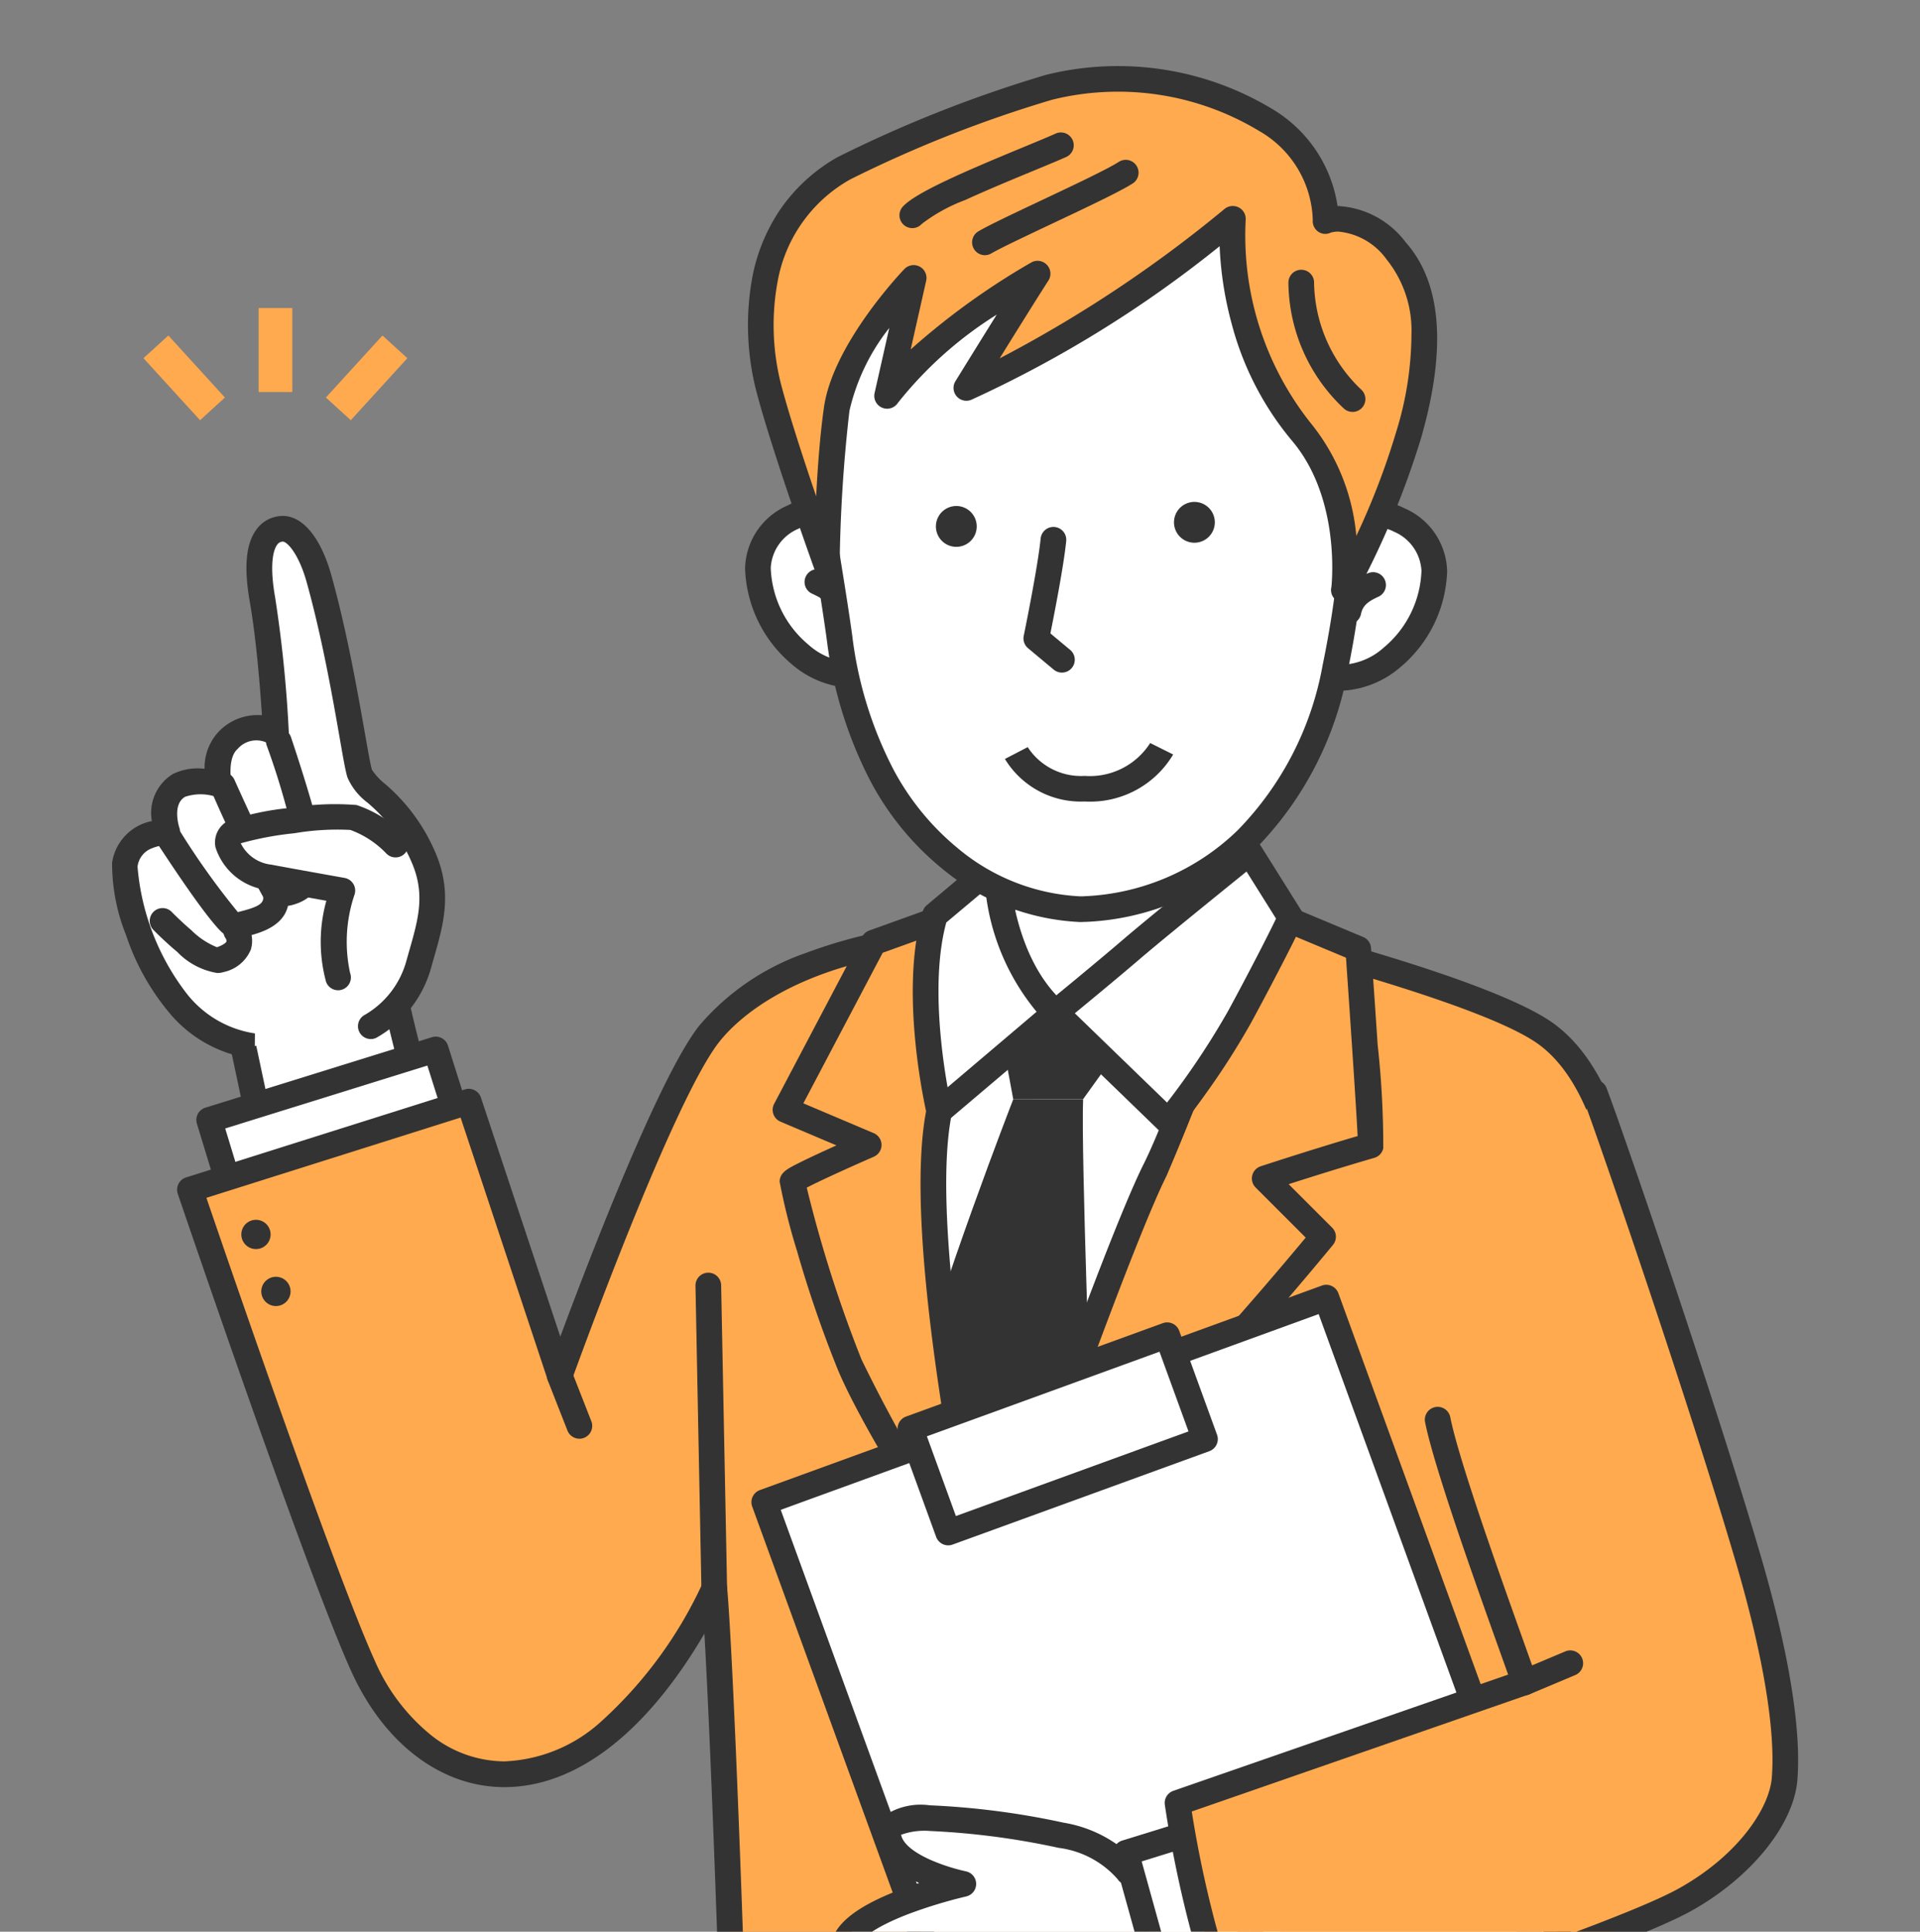 <svg xmlns="http://www.w3.org/2000/svg" xmlns:xlink="http://www.w3.org/1999/xlink" width="95.376" height="95.971" viewBox="0 0 95.376 95.971">
  <rect x="0" y="0" width="95.376" height="95.971" fill="#808080" stroke="none"/>
  <defs>
    <clipPath id="clip-path">
      <rect id="Rectangle_19052" data-name="Rectangle 19052" width="95.376" height="95.971" fill="none"/>
    </clipPath>
  </defs>
  <g id="アートワーク_537" data-name="アートワーク 537" transform="translate(51 51.318)">
    <g id="Group_106612" data-name="Group 106612" transform="translate(-51 -51.318)">
      <g id="Group_106611" data-name="Group 106611" clip-path="url(#clip-path)">
        <g id="Group_106610" data-name="Group 106610" transform="translate(6.18 3.918)">
          <path id="Path_480592" data-name="Path 480592" d="M144.1,563.49s-4.175-12.575-5.275-18.472l-7.758,1.511,4.078,19.207Z" transform="translate(-125.573 -500.39)" fill="#fff"/>
          <path id="Path_480592_-_Outline" data-name="Path 480592 - Outline" d="M135.146,566.374a.638.638,0,0,1-.624-.505l-4.078-19.207a.638.638,0,0,1,.5-.758l7.758-1.511a.638.638,0,0,1,.749.509c1.079,5.787,5.212,18.263,5.254,18.388a.638.638,0,0,1-.45.819l-8.955,2.246A.638.638,0,0,1,135.146,566.374Zm-3.32-19.342,3.806,17.925,7.648-1.918c-.843-2.574-3.867-11.955-4.958-17.273Z" transform="translate(-125.573 -500.39)" fill="#333"/>
          <g id="Group_106606" data-name="Group 106606" transform="translate(0 22.357)">
            <path id="Path_480593" data-name="Path 480593" d="M81.6,319.713A5.115,5.115,0,0,0,84,316.6c.5-1.777,1.041-3.242.3-5.114-1.1-2.791-2.984-3.5-3.241-4.333s-.846-5.451-2.017-9.665c-.421-1.515-1.142-2.576-1.889-2.495-.86.094-1.35,1.111-.921,3.534a64.225,64.225,0,0,1,.668,6.62,1.852,1.852,0,0,0-2.324.3c-.83.718-.517,2.235-.517,2.235a3.058,3.058,0,0,0-1.971.049c-1.163.652-.58,2.318-.58,2.318s-1.85-.031-2.109,1.612c-.2,1.275,1.094,5.191,2.6,6.83a5.867,5.867,0,0,0,3.861,2.193" transform="translate(-69.378 -294.991)" fill="#fff"/>
            <path id="Path_480593_-_Outline" data-name="Path 480593 - Outline" d="M75.851,321.331a6.474,6.474,0,0,1-4.327-2.4,11.8,11.8,0,0,1-2.067-3.766,9.513,9.513,0,0,1-.69-3.6,2.481,2.481,0,0,1,1.975-2.056,2.265,2.265,0,0,1,1.032-2.331,2.805,2.805,0,0,1,1.586-.266,2.6,2.6,0,0,1,.8-1.944,2.684,2.684,0,0,1,2.05-.719c-.085-1.309-.275-3.749-.6-5.613-.306-1.73-.2-2.916.335-3.624a1.62,1.62,0,0,1,1.145-.655c1.064-.117,2.026.989,2.573,2.958.785,2.825,1.3,5.794,1.649,7.758.155.884.289,1.648.363,1.889a3.086,3.086,0,0,0,.641.693,9.223,9.223,0,0,1,2.583,3.594c.755,1.908.317,3.438-.147,5.058q-.065.228-.131.462a5.744,5.744,0,0,1-2.738,3.512.638.638,0,0,1-.562-1.145,4.454,4.454,0,0,0,2.072-2.711q.067-.238.133-.469c.437-1.527.783-2.734.188-4.238a7.983,7.983,0,0,0-2.263-3.127,3.115,3.115,0,0,1-.994-1.252c-.1-.318-.219-1.005-.4-2.046-.34-1.94-.853-4.872-1.621-7.637-.407-1.465-1-2.055-1.205-2.031a.346.346,0,0,0-.263.152c-.138.184-.423.808-.1,2.637a63.983,63.983,0,0,1,.677,6.7.64.64,0,0,1-.337.6.621.621,0,0,1-.674-.057,1.226,1.226,0,0,0-1.533.27c-.44.381-.369,1.325-.309,1.626a.639.639,0,0,1-.809.737A2.414,2.414,0,0,0,72.4,308.3c-.678.38-.293,1.542-.289,1.554a.636.636,0,0,1-.613.845,2.143,2.143,0,0,0-.74.157,1.112,1.112,0,0,0-.728.917,11.918,11.918,0,0,0,2.437,6.3,5.3,5.3,0,0,0,3.4,1.987h-.006Z" transform="translate(-69.378 -294.991)" fill="#333"/>
            <path id="Path_480594" data-name="Path 480594" d="M90.454,513.474s2.116,2.186,2.862,1.948c1.481-.472.827-1.407.827-1.407" transform="translate(-88.577 -494.013)" fill="#fff"/>
            <path id="Path_480594_-_Outline" data-name="Path 480594 - Outline" d="M93.188,516.079a3.54,3.54,0,0,1-1.99-1.051c-.642-.533-1.179-1.087-1.2-1.11a.638.638,0,0,1,.916-.887h0s.449.463.986.92a3.83,3.83,0,0,0,1.274.848c.335-.115.457-.238.474-.289a.249.249,0,0,0-.026-.128.638.638,0,1,1,1.045-.731,1.491,1.491,0,0,1,.189,1.268,1.887,1.887,0,0,1-1.345,1.112A1.051,1.051,0,0,1,93.188,516.079Z" transform="translate(-88.577 -494.013)" fill="#333"/>
            <path id="Path_480595" data-name="Path 480595" d="M100.183,471.213c.006,1.074-1.409,1.214-1.995,1.4-.413.134-3.273-4.291-3.273-4.291" transform="translate(-92.64 -452.888)" fill="#fff"/>
            <path id="Path_480595_-_Outline" data-name="Path 480595 - Outline" d="M98.168,473.259c-.458,0-.842-.466-1.158-.85-.3-.363-.681-.874-1.135-1.52-.765-1.087-1.488-2.205-1.5-2.217a.638.638,0,0,1,1.071-.692,37.594,37.594,0,0,0,2.83,3.949l.1-.026c.88-.221,1.163-.388,1.161-.687a.638.638,0,0,1,.634-.641h0a.638.638,0,0,1,.638.634c.007,1.395-1.433,1.757-2.125,1.931-.12.03-.233.059-.31.084A.7.7,0,0,1,98.168,473.259Z" transform="translate(-92.64 -452.888)" fill="#333"/>
            <path id="Path_480596" data-name="Path 480596" d="M127.072,413.24s1.707,5.06,1.682,6.236c-.022,1.03-1.5,1.694-1.944,1.147s-2.513-5.174-2.513-5.174" transform="translate(-119.405 -402.707)" fill="#fff"/>
            <path id="Path_480596_-_Outline" data-name="Path 480596 - Outline" d="M127.294,421.455a1.223,1.223,0,0,1-.981-.434,58.108,58.108,0,0,1-2.6-5.313.638.638,0,1,1,1.164-.522c.963,2.149,2.1,4.544,2.4,4.995a.9.9,0,0,0,.5-.193.749.749,0,0,0,.335-.527,37.573,37.573,0,0,0-1.648-6.018.638.638,0,0,1,1.208-.408c.291.863,1.741,5.228,1.715,6.453a2.135,2.135,0,0,1-1.493,1.861A1.884,1.884,0,0,1,127.294,421.455Z" transform="translate(-119.405 -402.707)" fill="#333"/>
          </g>
          <path id="Path_480597" data-name="Path 480597" d="M135.494,456.9a5.426,5.426,0,0,0-2.105-1.361,20.363,20.363,0,0,0-5.937.736c-.8.451.072,1.916,1.743,2.233.955.181,3.643.661,3.643.661s-.851,2.633-.212,4.315" transform="translate(-122.006 -418.839)" fill="#fff"/>
          <path id="Path_480597_-_Outline" data-name="Path 480597 - Outline" d="M132.626,464.12a.638.638,0,0,1-.6-.411,7.569,7.569,0,0,1,.012-4.036c-.865-.155-2.318-.417-2.965-.539a3.078,3.078,0,0,1-2.543-2.119,1.207,1.207,0,0,1,.606-1.3,13.774,13.774,0,0,1,3.118-.657,13.39,13.39,0,0,1,3.286-.141,5.9,5.9,0,0,1,2.412,1.54.638.638,0,0,1-.924.879h0a4.705,4.705,0,0,0-1.8-1.182,12.671,12.671,0,0,0-2.773.164,15.783,15.783,0,0,0-2.67.5,1.924,1.924,0,0,0,1.523,1.062c.94.178,3.609.654,3.636.659a.638.638,0,0,1,.495.824,7.279,7.279,0,0,0-.223,3.893.638.638,0,0,1-.6.864Z" transform="translate(-122.006 -418.839)" fill="#333"/>
          <path id="Path_480598" data-name="Path 480598" d="M129.184,589.341l-1.274-4.034-11.253,3.5,1.192,3.913" transform="translate(-112.446 -537.091)" fill="#fff"/>
          <path id="Path_480598_-_Outline" data-name="Path 480598 - Outline" d="M117.848,593.362a.638.638,0,0,1-.61-.452L116.047,589a.638.638,0,0,1,.42-.795l11.253-3.5a.638.638,0,0,1,.8.417l1.274,4.034a.638.638,0,1,1-1.216.384l-1.083-3.428-10.042,3.126,1.007,3.307a.638.638,0,0,1-.61.824Z" transform="translate(-112.446 -537.091)" fill="#333"/>
          <path id="Path_480599" data-name="Path 480599" d="M177.684,537.92c-.1-2.461-.283-11.041-4.365-14.043-2.56-1.883-11.164-4.124-11.119-4.158.675-.494-11.073-1.569-19.39-.686-3.86.409-8.641,1.739-11.083,4.818s-7.431,16.986-7.431,16.986l-4.518-13.609L105.93,531.6s6.394,18.822,8.6,23.674c3.185,7.007,11.265,8.533,17.446-3.857.454,5.088,1.481,35.588,1.172,36.206s10.53,1.141,16.869.961a201.423,201.423,0,0,0,23.811-2.317s-1.375-18.725-1.494-19.188C173.834,568.065,177.871,542.539,177.684,537.92Z" transform="translate(-102.674 -476.413)" fill="#ffaa4e"/>
          <path id="Path_480599_-_Outline" data-name="Path 480599 - Outline" d="M150.1,518.058c2.812,0,5.876.127,8.407.349,1.116.1,2.068.209,2.752.322a2.633,2.633,0,0,1,1.415.47l.342.1c2.092.6,8.459,2.431,10.681,4.065,1.81,1.331,3.108,3.788,3.859,7.3a40.666,40.666,0,0,1,.754,6.944q.006.154.011.285a51.9,51.9,0,0,1-.488,6.242c-.34,2.818-.826,6.161-1.367,9.415-.58,3.486-1.173,6.575-1.716,8.932-.861,3.742-1.351,4.617-1.682,4.961l-.05.049c.258,2.663,1.076,13.691,1.445,18.726a.638.638,0,0,1-.531.676,203.821,203.821,0,0,1-23.9,2.325c-.848.024-1.8.036-2.821.036-2.99,0-6.438-.1-9.224-.28-1.431-.09-2.589-.192-3.443-.3-1.417-.184-1.754-.359-1.939-.659a.693.693,0,0,1-.072-.579c.1-.779-.039-7.573-.34-16.631-.2-6.039-.483-13.227-.708-17.147-2.894,4.937-6.375,7.625-9.938,7.625-3.125,0-5.966-2.148-7.6-5.745-2.193-4.825-8.361-22.963-8.622-23.733a.638.638,0,0,1,.412-.813l13.848-4.373a.638.638,0,0,1,.8.407l3.942,11.875c1.429-3.85,4.922-12.95,6.9-15.447a12.2,12.2,0,0,1,5.279-3.608,25.029,25.029,0,0,1,6.236-1.448A70.829,70.829,0,0,1,150.1,518.058Zm11.6,2.056a27.879,27.879,0,0,0-3.753-.475c-2.431-.2-5.216-.306-7.842-.306a69.541,69.541,0,0,0-7.222.333c-6.916.734-9.752,3.447-10.65,4.58-2.349,2.962-7.281,16.667-7.331,16.8a.638.638,0,0,1-.6.422h-.008a.638.638,0,0,1-.6-.437l-4.32-13.013-12.627,3.988c1.123,3.287,6.423,18.724,8.366,23a9.72,9.72,0,0,0,2.775,3.68,5.883,5.883,0,0,0,3.665,1.318,7.566,7.566,0,0,0,4.824-2,21.19,21.19,0,0,0,5.03-6.874.638.638,0,0,1,1.206.228c.241,2.7.622,12.164.874,19.815.143,4.347.254,8.336.311,11.232.058,2.92.057,4.233.027,4.859a37.049,37.049,0,0,0,4.66.463c2.676.158,5.939.252,8.731.252,1.012,0,1.948-.012,2.784-.036a201.963,201.963,0,0,0,23.15-2.217c-.538-7.318-1.334-17.866-1.439-18.515a.638.638,0,0,1,.517-.764,18.052,18.052,0,0,0,1.278-4.243c.537-2.332,1.125-5.394,1.7-8.857,1.149-6.9,1.923-13.38,1.84-15.4,0-.088-.007-.184-.011-.288-.1-2.61-.406-10.555-4.094-13.268-1.352-.995-4.81-2.3-10.278-3.867l-.475-.138A.927.927,0,0,1,161.694,520.114Z" transform="translate(-102.674 -476.413)" fill="#333"/>
          <path id="Path_480600" data-name="Path 480600" d="M515.621,409.008s-.537,7.559,1.471,10.649,1.835,3.026,1.835,3.026-8.358,10.336-12.461,9.784c-5.355-.721-6.179-9.269-6.179-9.269s2.383.42,4.546-3.751.631-9.738.631-9.738" transform="translate(-461.904 -376.495)" fill="#fff"/>
          <path id="Path_480600_-_Outline" data-name="Path 480600 - Outline" d="M506.8,433.126a3.14,3.14,0,0,1-.419-.027c-2.433-.327-4.371-2.161-5.606-5.3a18.679,18.679,0,0,1-1.123-4.536.633.633,0,0,1,.2-.541.614.614,0,0,1,.541-.15,2.213,2.213,0,0,0,1.18-.306,6.86,6.86,0,0,0,2.7-3.109c2.024-3.9.6-9.222.582-9.275a.638.638,0,1,1,1.23-.338c.065.237,1.573,5.858-.679,10.2-1.591,3.069-3.367,3.864-4.385,4.052.316,1.933,1.566,7.508,5.538,8.042,1.456.2,4.028-1.406,7.241-4.511a64.273,64.273,0,0,0,4.386-4.735c-.193-.338-.63-1.061-1.62-2.584-2.1-3.232-1.6-10.724-1.573-11.042a.638.638,0,0,1,1.272.09c-.005.073-.5,7.383,1.37,10.256.777,1.2,1.323,2.066,1.625,2.589.262.455.469.814.176,1.181l-.032.037a65.468,65.468,0,0,1-4.718,5.123,29.714,29.714,0,0,1-4.185,3.464A7.106,7.106,0,0,1,506.8,433.126Z" transform="translate(-461.904 -376.495)" fill="#333"/>
          <path id="Path_480601" data-name="Path 480601" d="M476.828,550.816s20.572,1.879,19.954,1.674-15.345,28.965-15.345,28.965-7.87-14.612-6.9-18.254S477.5,552.232,476.828,550.816Z" transform="translate(-438.373 -505.672)" fill="#fff"/>
          <path id="Path_480602" data-name="Path 480602" d="M517.621,574.477l-.06,0a.638.638,0,0,1-.527-.385,32.19,32.19,0,0,1-2.15-9.1,67.742,67.742,0,0,1-.275-9.552c.114-3.171.388-5.882.6-7.6.132-1.082.248-1.853.322-2.31.16-.986.2-1.04.29-1.16a.638.638,0,0,1,1.149.446.636.636,0,0,1-.045.177,76.316,76.316,0,0,0-1.051,10.857c-.154,4.855.071,11.532,1.908,16.65.947-1.329,2.811-3.857,5.226-6.692,1.394-1.636,3.056-5.725,4.808-11.825,1.337-4.657,2.255-8.865,2.264-8.906a.638.638,0,0,1,1.246.271c-.151.694-3.732,17.044-7.347,21.288a93.907,93.907,0,0,0-5.826,7.563A.638.638,0,0,1,517.621,574.477Z" transform="translate(-475.484 -500.142)" fill="#333"/>
          <path id="Path_480603" data-name="Path 480603" d="M555.647,562.385l7.251.42-2.943,4.1h-3.468Z" transform="translate(-512.334 -516.211)" fill="#333"/>
          <path id="Path_480604" data-name="Path 480604" d="M513.5,613.118s-3.678,9.458-5.044,14.818l3.678,9.143,5.254-7.251s-.525-13.977-.42-16.709Z" transform="translate(-469.345 -562.424)" fill="#333"/>
          <path id="Path_480605" data-name="Path 480605" d="M571.7,516.546c.047-.213-.62-9.77-.62-9.77l-5.262-2.2s-3.126,9.778-4.825,13.177c-2.051,4.1-8.14,21.581-8.14,21.581a118.413,118.413,0,0,1,8.033-8.883c3.3-3.09,8.445-9.372,8.445-9.372l-2.9-2.9C569.693,517.115,571.7,516.546,571.7,516.546Z" transform="translate(-509.787 -463.549)" fill="#ffaa4e"/>
          <path id="Path_480605_-_Outline" data-name="Path 480605 - Outline" d="M565.816,503.936a.638.638,0,0,1,.246.049l5.262,2.2a.638.638,0,0,1,.39.544c0,.024.169,2.418.328,4.807a46.364,46.364,0,0,1,.279,5.145.638.638,0,0,1-.448.476c-.018.005-1.624.463-4.252,1.307l2.16,2.16a.638.638,0,0,1,.042.855c-.211.258-5.214,6.35-8.5,9.433a118.469,118.469,0,0,0-7.976,8.821.638.638,0,0,1-1.1-.613c.249-.715,6.126-17.565,8.171-21.656,1.658-3.316,4.757-12.989,4.788-13.086a.638.638,0,0,1,.607-.444Zm4.653,3.276-4.259-1.782a132.349,132.349,0,0,1-4.649,12.606c-1.466,2.933-5.079,12.948-6.947,18.213,1.669-1.939,3.965-4.512,5.834-6.265,2.723-2.553,6.786-7.382,8.02-8.866l-2.487-2.487a.638.638,0,0,1,.253-1.057c2.326-.759,4.031-1.272,4.813-1.5C570.978,514.674,570.688,510.36,570.469,507.212Z" transform="translate(-509.787 -463.549)" fill="#333"/>
          <path id="Path_480606" data-name="Path 480606" d="M445.695,513.047c.882-4.324,2.452-10.439,2.452-10.439l-5.709,2.056-4.38,8.313,4.133,1.751a37.8,37.8,0,0,0-3.783,1.821,59.854,59.854,0,0,0,2.835,9.077c1.545,3.708,7.04,11.914,7.04,11.914S444.327,519.75,445.695,513.047Z" transform="translate(-405.219 -461.758)" fill="#ffaa4e"/>
          <path id="Path_480606_-_Outline" data-name="Path 480606 - Outline" d="M448.146,501.97a.638.638,0,0,1,.618.8c-.016.061-1.576,6.149-2.445,10.408-1.325,6.494,2.547,24.051,2.586,24.228a.638.638,0,0,1-1.152.493c-.226-.337-5.547-8.3-7.1-12.023a59.351,59.351,0,0,1-2.02-5.88,31.059,31.059,0,0,1-.864-3.443c0-.452.375-.641.942-.927.321-.162.766-.373,1.322-.628l.556-.253-2.78-1.178a.638.638,0,0,1-.315-.884l4.38-8.313a.638.638,0,0,1,.348-.3l5.709-2.056A.636.636,0,0,1,448.146,501.97Zm-1.165,32.4c-.339-1.742-.757-4.023-1.136-6.47-1.1-7.09-1.358-12.131-.776-14.985.645-3.16,1.665-7.313,2.165-9.305l-4.348,1.566-3.941,7.48,3.495,1.481a.638.638,0,0,1,.006,1.172c-1.291.563-2.721,1.216-3.332,1.536a64.591,64.591,0,0,0,2.718,8.533A77.358,77.358,0,0,0,446.982,534.375Z" transform="translate(-405.219 -461.758)" fill="#333"/>
          <path id="Path_480607" data-name="Path 480607" d="M516.682,484.4l3.037-2.55s.045,4.792,2.953,7.384l-5.78,4.9S515.526,488.286,516.682,484.4Z" transform="translate(-476.417 -442.847)" fill="#fff"/>
          <path id="Path_480607_-_Outline" data-name="Path 480607 - Outline" d="M519.72,481.21a.638.638,0,0,1,.638.631h0c0,.045.083,4.546,2.74,6.915a.638.638,0,0,1-.012.962l-5.78,4.9a.638.638,0,0,1-1.034-.341c-.057-.246-1.391-6.061-.2-10.065a.638.638,0,0,1,.2-.307l3.037-2.55A.638.638,0,0,1,519.72,481.21Zm2.01,7.986a11.325,11.325,0,0,1-2.544-6.066l-1.943,1.631c-.738,2.714-.249,6.407.065,8.187Z" transform="translate(-476.417 -442.847)" fill="#333"/>
          <path id="Path_480608" data-name="Path 480608" d="M588.682,483.441l5.57,5.395a31.872,31.872,0,0,0,3.573-5.184c1.24-2.286,2.588-4.929,2.522-4.939l-2.02-3.221s-4.39,3.536-5.862,4.8S588.682,483.441,588.682,483.441Z" transform="translate(-542.427 -437.056)" fill="#fff"/>
          <path id="Path_480608_-_Outline" data-name="Path 480608 - Outline" d="M594.255,489.474h0a.652.652,0,0,1-.244-.048.638.638,0,0,1-.2-.132l-5.57-5.395a.638.638,0,0,1,.04-.952c.023-.019,2.323-1.9,3.772-3.143s5.833-4.774,5.877-4.81a.638.638,0,0,1,.94.158l2.005,3.2a.634.634,0,0,1,.047.08c.151.3.047.52-.2,1.042-.139.29-.343.7-.589,1.178-.516,1.01-1.167,2.246-1.742,3.305a37.243,37.243,0,0,1-2.218,3.477c-.35.493-.692.953-.962,1.3C594.813,489.224,594.617,489.474,594.255,489.474Zm-4.616-5.994,4.581,4.437a38.814,38.814,0,0,0,3.044-4.57c1.051-1.939,2.046-3.882,2.37-4.571l-1.466-2.338c-1.23.994-4.153,3.362-5.288,4.334C591.858,481.649,590.418,482.839,589.639,483.48Z" transform="translate(-542.427 -437.056)" fill="#333"/>
          <circle id="Ellipse_1318" data-name="Ellipse 1318" cx="1.551" cy="1.551" r="1.551" transform="matrix(0.159, -0.987, 0.987, 0.159, 41.241, 86.147)" fill="#fff"/>
          <path id="Ellipse_1318_-_Outline" data-name="Ellipse 1318 - Outline" d="M1.551-.638A2.189,2.189,0,1,1-.638,1.551,2.191,2.191,0,0,1,1.551-.638Zm0,3.1a.913.913,0,1,0-.913-.913A.914.914,0,0,0,1.551,2.464Z" transform="matrix(0.159, -0.987, 0.987, 0.159, 41.241, 86.147)" fill="#333"/>
          <path id="Line_2037" data-name="Line 2037" d="M.294,15.692a.638.638,0,0,1-.637-.625L-.638.012a.638.638,0,0,1,.625-.65.638.638,0,0,1,.65.625L.932,15.042a.638.638,0,0,1-.625.65Z" transform="translate(29.006 59.95)" fill="#333"/>
          <g id="Group_106607" data-name="Group 106607" transform="translate(31.468)">
            <path id="Path_480609" data-name="Path 480609" d="M733.428,295.123c2.314.385,5.073-2.091,5.164-5.269.057-1.991-2.673-3.747-4.386-2.235a10.316,10.316,0,0,0-1.608,1.828" transform="translate(-704.991 -265.398)" fill="#fff"/>
            <path id="Path_480609_-_Outline" data-name="Path 480609 - Outline" d="M733.907,295.8a3.554,3.554,0,0,1-.584-.048.638.638,0,0,1,.209-1.258,3.3,3.3,0,0,0,2.557-.848,5.192,5.192,0,0,0,1.865-3.81,2.237,2.237,0,0,0-1.366-1.94,1.769,1.769,0,0,0-1.96.2,9.741,9.741,0,0,0-1.484,1.68.638.638,0,0,1-1.092-.659,10.768,10.768,0,0,1,1.732-1.976,3,3,0,0,1,3.345-.4,3.491,3.491,0,0,1,2.1,3.132,6.485,6.485,0,0,1-2.329,4.759A4.791,4.791,0,0,1,733.907,295.8Z" transform="translate(-704.991 -265.398)" fill="#333"/>
            <path id="Path_480610" data-name="Path 480610" d="M753.166,326.27a1.844,1.844,0,0,0-1.235,1.316" transform="translate(-722.602 -301.127)" fill="#fff"/>
            <path id="Path_480610_-_Outline" data-name="Path 480610 - Outline" d="M751.932,328.224a.638.638,0,0,1-.625-.765,2.48,2.48,0,0,1,1.6-1.769.638.638,0,0,1,.529,1.161c-.511.233-.786.43-.875.864A.638.638,0,0,1,751.932,328.224Z" transform="translate(-722.602 -301.127)" fill="#333"/>
            <path id="Path_480611" data-name="Path 480611" d="M427.826,293.533c-2.314.385-5.073-2.091-5.164-5.27-.057-1.991,2.673-3.747,4.386-2.235a10.316,10.316,0,0,1,1.608,1.828" transform="translate(-422.661 -263.95)" fill="#fff"/>
            <path id="Path_480611_-_Outline" data-name="Path 480611 - Outline" d="M427.347,294.21a4.791,4.791,0,0,1-2.993-1.169,6.485,6.485,0,0,1-2.329-4.759,3.491,3.491,0,0,1,2.1-3.132,3,3,0,0,1,3.345.4,10.768,10.768,0,0,1,1.732,1.976.638.638,0,0,1-1.092.659,9.747,9.747,0,0,0-1.484-1.68,1.769,1.769,0,0,0-1.959-.2,2.237,2.237,0,0,0-1.367,1.94,5.193,5.193,0,0,0,1.865,3.81,3.3,3.3,0,0,0,2.557.848.638.638,0,0,1,.209,1.258A3.553,3.553,0,0,1,427.347,294.21Z" transform="translate(-422.661 -263.95)" fill="#333"/>
            <path id="Path_480612" data-name="Path 480612" d="M455.965,324.681A1.844,1.844,0,0,1,457.2,326" transform="translate(-452.999 -299.679)" fill="#fff"/>
            <path id="Path_480612_-_Outline" data-name="Path 480612 - Outline" d="M457.2,326.635a.638.638,0,0,1-.624-.51c-.089-.433-.364-.631-.875-.864a.638.638,0,1,1,.529-1.161,2.481,2.481,0,0,1,1.6,1.769.638.638,0,0,1-.625.765Z" transform="translate(-452.999 -299.679)" fill="#333"/>
            <path id="Path_480613" data-name="Path 480613" d="M452.8,111.232c-.462,3.153.68,8.318,1.279,12.689,1.572,11.486,9.44,13.627,12.208,13.483,6.288-.329,10.948-4.9,12.411-11.973.761-3.678,1.578-9.885.146-13.957s-6.4-14.411-16.089-8.357C457.074,106.667,453.636,105.535,452.8,111.232Z" transform="translate(-450.019 -96.158)" fill="#fff"/>
            <path id="Path_480613_-_Outline" data-name="Path 480613 - Outline" d="M468.415,100.621h0c2.818,0,5.359,1.4,7.551,4.153a23.179,23.179,0,0,1,3.48,6.487c1.611,4.58.451,11.525-.123,14.3a16.948,16.948,0,0,1-4.577,8.844,12.894,12.894,0,0,1-8.426,3.636c-.1,0-.2.008-.3.008a11.566,11.566,0,0,1-6.919-2.712,14.141,14.141,0,0,1-3.5-4.307,20.772,20.772,0,0,1-2.161-7.022c-.146-1.065-.328-2.2-.5-3.3-.559-3.484-1.136-7.087-.773-9.564.618-4.219,2.691-5.072,5.559-6.252a29.135,29.135,0,0,0,4.689-2.311A11.411,11.411,0,0,1,468.415,100.621Zm-2.392,36.151c.08,0,.158,0,.232-.006a11.636,11.636,0,0,0,7.6-3.279,15.685,15.685,0,0,0,4.215-8.186c1.657-8.011.67-12.191.169-13.617-.807-2.3-3.9-9.787-9.828-9.788h0a10.172,10.172,0,0,0-5.321,1.76,30.628,30.628,0,0,1-4.879,2.409,10.621,10.621,0,0,0-3.247,1.745,5.622,5.622,0,0,0-1.536,3.513c-.335,2.283.227,5.787.771,9.177.178,1.108.361,2.254.509,3.333a19.508,19.508,0,0,0,2.021,6.592,12.873,12.873,0,0,0,3.179,3.923A10.241,10.241,0,0,0,466.023,136.772Z" transform="translate(-450.019 -96.158)" fill="#333"/>
            <path id="Path_480614" data-name="Path 480614" d="M574,417.652a4.184,4.184,0,0,1-3.822,1.982,3.788,3.788,0,0,1-3.4-1.769" transform="translate(-553.946 -384.369)" fill="#fff"/>
            <path id="Path_480614_-_Outline" data-name="Path 480614 - Outline" d="M570.18,420.271a4.41,4.41,0,0,1-3.963-2.113l1.132-.588,0,0A3.159,3.159,0,0,0,570.18,419a3.558,3.558,0,0,0,3.254-1.634l0,0,1.141.57A4.8,4.8,0,0,1,570.18,420.271Z" transform="translate(-553.946 -384.369)" fill="#333"/>
            <path id="Path_480615" data-name="Path 480615" d="M579.18,307.192l-1.274-1.062s.69-3.334.849-4.883" transform="translate(-564.078 -278.332)" fill="#fff"/>
            <path id="Path_480615_-_Outline" data-name="Path 480615 - Outline" d="M579.18,307.83a.635.635,0,0,1-.408-.148L577.5,306.62a.638.638,0,0,1-.216-.619c.007-.033.685-3.32.839-4.819a.638.638,0,1,1,1.269.13c-.13,1.27-.6,3.649-.783,4.572l.981.818a.638.638,0,0,1-.409,1.128Z" transform="translate(-564.078 -278.332)" fill="#333"/>
            <path id="Path_480616" data-name="Path 480616" d="M656.68,280.645a1.014,1.014,0,1,1-1.3-.6A1.014,1.014,0,0,1,656.68,280.645Z" transform="translate(-634.045 -258.965)" fill="#333"/>
            <path id="Path_480617" data-name="Path 480617" d="M523.908,282.928a1.014,1.014,0,1,1-1.3-.6A1.014,1.014,0,0,1,523.908,282.928Z" transform="translate(-513.1 -261.044)" fill="#333"/>
            <path id="Path_480618" data-name="Path 480618" d="M428.03,60.394a74.134,74.134,0,0,0-.494,7.783s-2.009-5.587-2.831-8.634-.991-8.422,3.68-11.112a62.947,62.947,0,0,1,10.186-4.022,14.138,14.138,0,0,1,10.8,1.644,5.911,5.911,0,0,1,2.938,4.992s1.567-.689,3.5,1.487c4.348,4.888-2.827,17.11-2.588,16.849,0,0,.6-4.671-2.123-7.856a15.592,15.592,0,0,1-3.4-10.581,60.4,60.4,0,0,1-13.239,8.4s2.692-4.361,3.543-5.678c0,0-5.541,3.14-7.479,6.074l1.322-5.861S428.456,57.419,428.03,60.394Z" transform="translate(-424.112 -43.988)" fill="#ffaa4e"/>
            <path id="Path_480618_-_Outline" data-name="Path 480618 - Outline" d="M453.222,70.021a.639.639,0,0,1-.535-.29.632.632,0,0,1-.085-.5c.053-.539.36-4.556-1.983-7.294a15,15,0,0,1-2.978-5.806,17.367,17.367,0,0,1-.592-3.829,58.142,58.142,0,0,1-12.333,7.629.638.638,0,0,1-.791-.922c.017-.027,1.061-1.719,2.051-3.307a19.368,19.368,0,0,0-4.913,4.389.638.638,0,0,1-1.154-.492l.729-3.234a10.364,10.364,0,0,0-1.978,4.117,73.919,73.919,0,0,0-.487,7.7.638.638,0,0,1-1.238.209c-.082-.229-2.028-5.646-2.847-8.684a13.178,13.178,0,0,1-.228-5.989,9.052,9.052,0,0,1,1.334-3.2,8.594,8.594,0,0,1,2.871-2.638,63.879,63.879,0,0,1,10.346-4.087,14.833,14.833,0,0,1,11.311,1.728,6.767,6.767,0,0,1,3.184,4.784,4.487,4.487,0,0,1,3.383,1.8c1.79,2.012,2.046,5.29.762,9.744a42.492,42.492,0,0,1-3.1,7.486c-.046.089-.094.181-.122.236a.646.646,0,0,1-.613.449Zm-5.515-19.716a.638.638,0,0,1,.636.685,14.984,14.984,0,0,0,3.246,10.119,10.321,10.321,0,0,1,2.25,5.587,36.827,36.827,0,0,0,1.99-5.2,16.5,16.5,0,0,0,.749-4.816,5.634,5.634,0,0,0-1.239-3.727,3.328,3.328,0,0,0-2.389-1.376,1.259,1.259,0,0,0-.387.053.614.614,0,0,1-.618-.05.638.638,0,0,1-.269-.58,5.267,5.267,0,0,0-2.652-4.416,13.562,13.562,0,0,0-10.294-1.559A61.926,61.926,0,0,0,428.7,48.983a7.284,7.284,0,0,0-3.594,5,11.918,11.918,0,0,0,.212,5.391c.4,1.483,1.092,3.6,1.689,5.354.073-1.427.193-3.063.388-4.427.45-3.142,3.85-6.714,3.995-6.865a.638.638,0,0,1,1.082.582l-.77,3.414a35.774,35.774,0,0,1,5.991-4.322.638.638,0,0,1,.85.9c-.483.748-1.577,2.5-2.421,3.865a63.749,63.749,0,0,0,11.167-7.421A.638.638,0,0,1,447.707,50.305Z" transform="translate(-424.112 -43.988)" fill="#333"/>
            <path id="Path_480619" data-name="Path 480619" d="M728.223,164.233a.635.635,0,0,1-.44-.176,8.673,8.673,0,0,1-2.745-6.247.638.638,0,1,1,1.275.035,7.469,7.469,0,0,0,2.351,5.289.638.638,0,0,1-.44,1.1Z" transform="translate(-698.684 -147.687)" fill="#333"/>
            <path id="Path_480620" data-name="Path 480620" d="M508.779,85.256a.638.638,0,0,1-.473-1.066c.639-.706,3.125-1.771,6.066-2.987.633-.262,1.18-.488,1.506-.635a.638.638,0,1,1,.523,1.163c-.343.154-.9.384-1.542.65-1.044.432-2.343.969-3.456,1.48a8.328,8.328,0,0,0-2.152,1.184A.636.636,0,0,1,508.779,85.256Z" transform="translate(-501.108 -77.84)" fill="#333"/>
            <path id="Path_480621" data-name="Path 480621" d="M549.3,100.353a.638.638,0,0,1-.322-1.188c.547-.319,1.819-.919,3.165-1.555,1.529-.721,3.262-1.539,3.817-1.9a.638.638,0,0,1,.693,1.071c-.626.405-2.324,1.206-3.966,1.981-1.262.6-2.567,1.211-3.066,1.5A.635.635,0,0,1,549.3,100.353Z" transform="translate(-538.022 -91.592)" fill="#333"/>
          </g>
          <path id="Line_2038" data-name="Line 2038" d="M.98,3.136a.638.638,0,0,1-.594-.405L-.594.233A.638.638,0,0,1-.233-.594a.638.638,0,0,1,.826.361l.979,2.5a.638.638,0,0,1-.594.871Z" transform="translate(21.622 64.424)" fill="#333"/>
          <path id="Path_480622" data-name="Path 480622" d="M136.017,681.294a.727.727,0,1,1-.517-.889A.727.727,0,0,1,136.017,681.294Z" transform="translate(-128.779 -623.696)" fill="#333"/>
          <path id="Path_480623" data-name="Path 480623" d="M147.141,713.077a.727.727,0,1,1-.517-.889A.727.727,0,0,1,147.141,713.077Z" transform="translate(-138.912 -652.648)" fill="#333"/>
          <g id="Group_106608" data-name="Group 106608" transform="translate(31.785 60.551)">
            <rect id="Rectangle_19050" data-name="Rectangle 19050" width="29.711" height="39.765" transform="translate(0 10.162) rotate(-20)" fill="#fff"/>
            <path id="Rectangle_19050_-_Outline" data-name="Rectangle 19050 - Outline" d="M0-.638H29.711A.638.638,0,0,1,30.349,0V39.765a.638.638,0,0,1-.638.638H0a.638.638,0,0,1-.638-.638V0A.638.638,0,0,1,0-.638ZM29.074.638H.638V39.127H29.074Z" transform="translate(0 10.162) rotate(-20)" fill="#333"/>
            <rect id="Rectangle_19051" data-name="Rectangle 19051" width="13.568" height="5.49" transform="matrix(0.94, -0.342, 0.342, 0.94, 7.26, 6.509)" fill="#fff"/>
            <path id="Rectangle_19051_-_Outline" data-name="Rectangle 19051 - Outline" d="M0-.638H13.568A.638.638,0,0,1,14.206,0V5.49a.638.638,0,0,1-.638.638H0A.638.638,0,0,1-.638,5.49V0A.638.638,0,0,1,0-.638ZM12.93.638H.638V4.852H12.93Z" transform="matrix(0.94, -0.342, 0.342, 0.94, 7.26, 6.509)" fill="#333"/>
          </g>
          <path id="Path_480624" data-name="Path 480624" d="M484.585,1016.8a5.235,5.235,0,0,0-3.335-1.822c-3.827-.764-8.673-1.423-8.595-.065.1,1.75,3.736,2.484,3.736,2.484s-5.79,1.3-5.941,3.16,2.684,1.572,2.684,1.572-2.051,1.475-1.831,2.763,2.194.74,2.194.74-1.642,1.763-.8,2.705,2.742,0,2.742,0a1.617,1.617,0,0,0,.919,2.048c.59.324,5.883-2.011,7.667-3.321a8.059,8.059,0,0,0,2.5-3.763l4.47-1.328-1.013-6.419Z" transform="translate(-434.72 -927.712)" fill="#fff"/>
          <path id="Path_480624_-_Outline" data-name="Path 480624 - Outline" d="M474.725,1013.486a39.1,39.1,0,0,1,6.65.863,6.426,6.426,0,0,1,3.444,1.739l5.017-1.158a.638.638,0,0,1,.773.522l1.013,6.419a.638.638,0,0,1-.448.711l-4.153,1.233a8.391,8.391,0,0,1-2.621,3.76,26.159,26.159,0,0,1-4.087,2.2,14.224,14.224,0,0,1-3.789,1.271.964.964,0,0,1-.475-.109,2.39,2.39,0,0,1-1.316-1.681,3.946,3.946,0,0,1-.951.128,2,2,0,0,1-1.562-.632,1.965,1.965,0,0,1-.019-2.4,1.623,1.623,0,0,1-1.528-1.361,2.988,2.988,0,0,1,.93-2.335,2.535,2.535,0,0,1-1.321-.7,1.865,1.865,0,0,1-.468-1.457c.086-1.05,1.21-1.972,3.436-2.82.323-.123.644-.235.95-.335-1.051-.482-2.115-1.25-2.182-2.4a1.1,1.1,0,0,1,.307-.84A3.239,3.239,0,0,1,474.725,1013.486Zm9.33,3.665a4.689,4.689,0,0,0-2.93-1.552,37.965,37.965,0,0,0-6.4-.838,3.4,3.4,0,0,0-1.423.189c.08.427.607.872,1.5,1.264a9.655,9.655,0,0,0,1.719.553.638.638,0,0,1,.013,1.247,23.9,23.9,0,0,0-2.839.863c-1.879.717-2.579,1.378-2.607,1.727a.587.587,0,0,0,.135.489,2.222,2.222,0,0,0,1.523.409c.2,0,.327-.012.328-.012a.638.638,0,0,1,.434,1.152c-.7.5-1.678,1.531-1.575,2.138.018.105.055.325.676.325a3.14,3.14,0,0,0,.721-.093.638.638,0,0,1,.635,1.05c-.507.548-1.081,1.521-.791,1.846a.728.728,0,0,0,.612.207,3.728,3.728,0,0,0,1.373-.351.643.643,0,0,1,.733.108.623.623,0,0,1,.138.71.964.964,0,0,0-.035.446,1.109,1.109,0,0,0,.583.746,14.608,14.608,0,0,0,3.218-1.157,24.575,24.575,0,0,0,3.853-2.068,7.4,7.4,0,0,0,2.265-3.428.638.638,0,0,1,.431-.433l3.934-1.169-.82-5.192-4.728,1.091A.62.62,0,0,1,484.055,1017.151Z" transform="translate(-434.72 -927.712)" fill="#333"/>
          <path id="Path_480625" data-name="Path 480625" d="M633.962,1012.6l-6.008,1.859,2.474,8.915,6.132-1.681" transform="translate(-578.2 -926.326)" fill="#fff"/>
          <path id="Path_480625_-_Outline" data-name="Path 480625 - Outline" d="M630.427,1024.014a.638.638,0,0,1-.614-.467l-2.474-8.915a.638.638,0,0,1,.426-.78l6.008-1.859a.638.638,0,1,1,.377,1.218l-5.417,1.676,2.138,7.706,5.519-1.513a.638.638,0,1,1,.337,1.23l-6.132,1.681A.639.639,0,0,1,630.427,1024.014Z" transform="translate(-578.2 -926.326)" fill="#333"/>
          <path id="Path_480626" data-name="Path 480626" d="M677.423,609.271c.954,2.51,5.424,15.611,7.65,23.219.647,2.21,2.072,7.414,1.8,10.891-.142,1.786-1.866,4.273-4.907,5.984-3.83,2.154-21.689,7.822-21.689,7.822a54.587,54.587,0,0,1-2.248-6.266,57.479,57.479,0,0,1-1.317-6.343l17.234-5.984c-.479-1.436-3.745-10.226-4.309-13.045" transform="translate(-604.393 -558.92)" fill="#ffaa4e"/>
          <path id="Path_480626_-_Outline" data-name="Path 480626 - Outline" d="M660.272,657.825a.638.638,0,0,1-.584-.382,54.613,54.613,0,0,1-2.278-6.35,57.447,57.447,0,0,1-1.334-6.425.638.638,0,0,1,.422-.693l16.632-5.775c-.119-.336-.271-.763-.445-1.248-1.128-3.156-3.228-9.03-3.678-11.279a.638.638,0,1,1,1.251-.25c.431,2.157,2.511,7.974,3.628,11.1.321.9.554,1.549.66,1.869a.638.638,0,0,1-.4.8l-16.732,5.81a55.734,55.734,0,0,0,1.219,5.743,53.287,53.287,0,0,0,1.994,5.654c3.039-.974,17.662-5.707,21.016-7.593,2.983-1.678,4.468-4.017,4.584-5.479.189-2.368-.424-6.055-1.772-10.661-2.247-7.682-6.763-20.879-7.634-23.171a.638.638,0,0,1,1.192-.453c.9,2.376,5.366,15.406,7.666,23.266,1.391,4.754,2.02,8.6,1.819,11.121-.177,2.221-2.279,4.829-5.23,6.489-3.843,2.162-21.077,7.642-21.809,7.874A.636.636,0,0,1,660.272,657.825Z" transform="translate(-604.393 -558.92)" fill="#333"/>
          <path id="Line_2039" data-name="Line 2039" d="M0,1.6A.638.638,0,0,1-.588,1.2.638.638,0,0,1-.247.37L2.027-.588a.638.638,0,0,1,.835.34.638.638,0,0,1-.34.835L.247,1.545A.636.636,0,0,1,0,1.6Z" transform="translate(69.549 78.716)" fill="#333"/>
          <path id="Path_480627" data-name="Path 480627" d="M717.324,1095.073a.727.727,0,1,1-.517-.889A.727.727,0,0,1,717.324,1095.073Z" transform="translate(-658.307 -1000.619)" fill="#333"/>
          <path id="Path_480628" data-name="Path 480628" d="M751.588,1084.324a.727.727,0,1,1-.517-.889A.727.727,0,0,1,751.588,1084.324Z" transform="translate(-689.519 -990.827)" fill="#333"/>
          <g id="Group_106609" data-name="Group 106609" transform="translate(1.565 11.387)">
            <path id="Line_2040" data-name="Line 2040" d="M.836,4.171H-.836V0H.836Z" transform="translate(5.939)" fill="#ffaa4e"/>
            <path id="Line_2041" data-name="Line 2041" d="M2.193,3.645-.618.564.618-.564l2.81,3.082Z" transform="translate(0 1.927)" fill="#ffaa4e"/>
            <path id="Line_2042" data-name="Line 2042" d="M.618,3.645-.618,2.518,2.192-.564,3.428.564Z" transform="translate(9.062 1.927)" fill="#ffaa4e"/>
          </g>
        </g>
      </g>
    </g>
  </g>
</svg>
